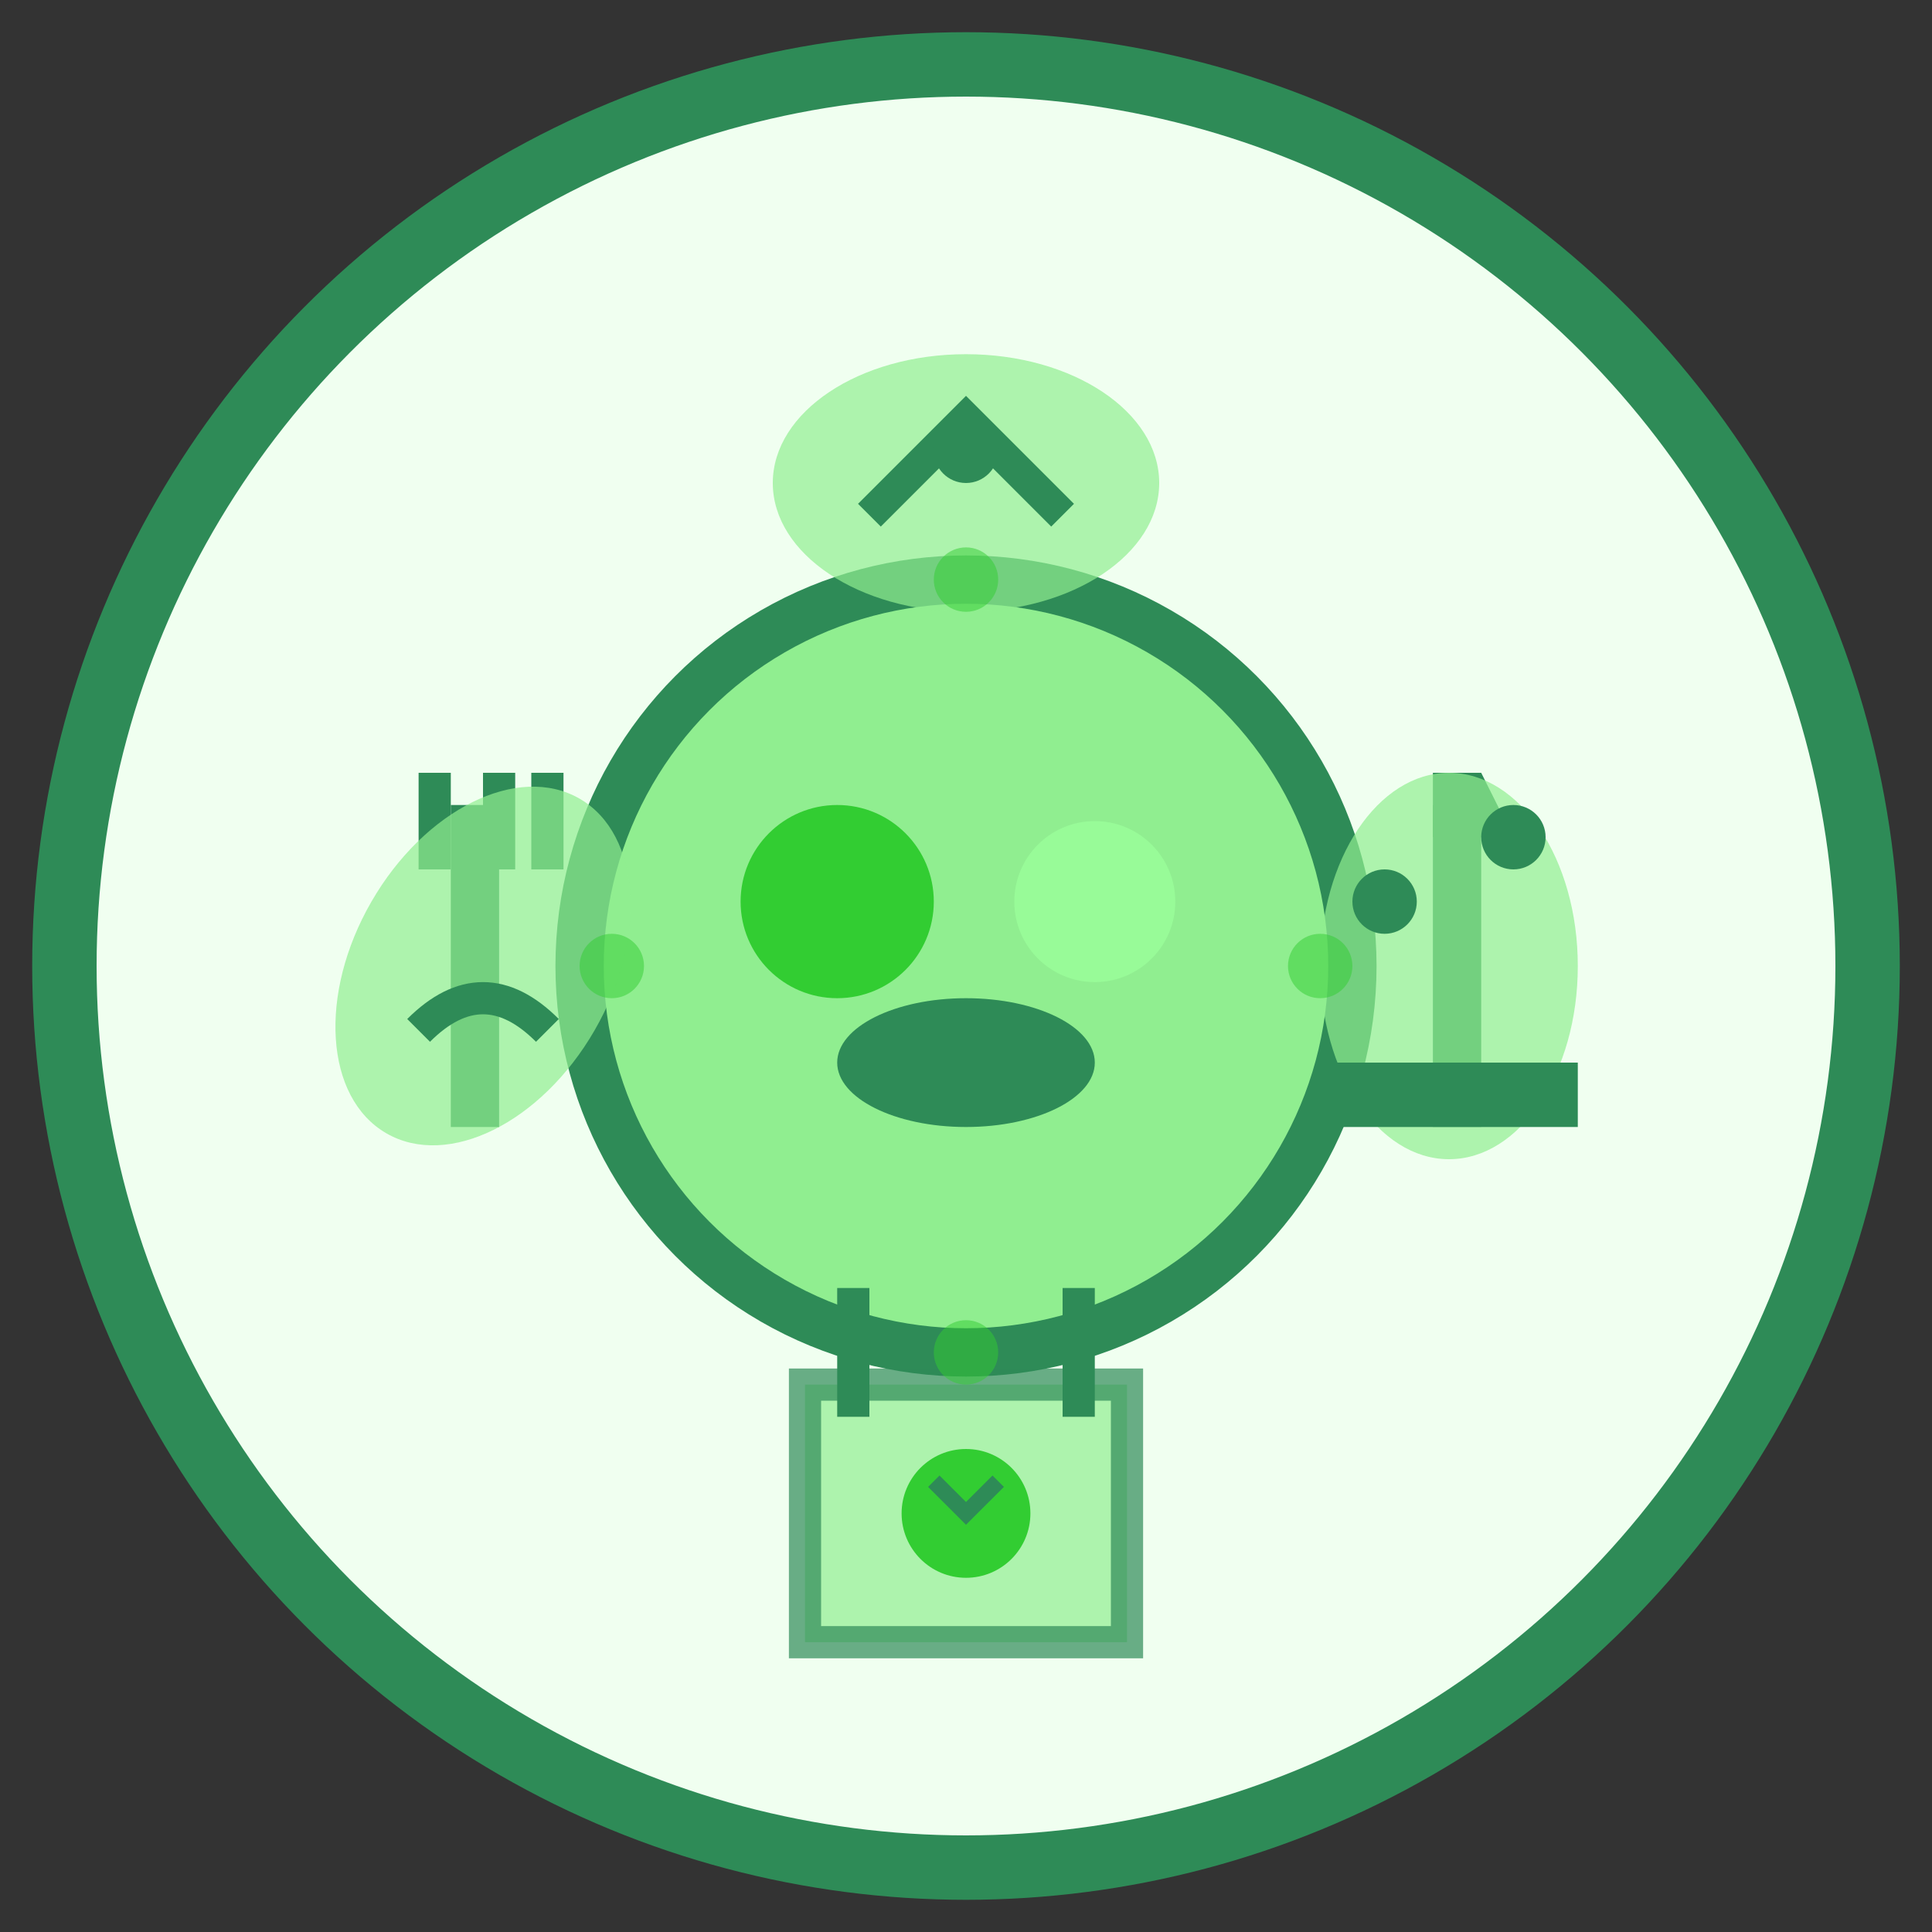 <svg width="60" height="60" viewBox="0 0 60 60" fill="none" xmlns="http://www.w3.org/2000/svg">
    <rect x="0" y="0" width="60" height="60" fill="#333333" stroke="none"/>
    <circle cx="30" cy="30" r="28" fill="#F0FFF0" stroke="#2E8B57" stroke-width="2"/>
    
    <!-- Main service symbol - plate with utensils -->
    <circle cx="30" cy="30" r="12" fill="#90EE90" stroke="#2E8B57" stroke-width="1.5"/>
    
    <!-- Food elements on plate -->
    <circle cx="26" cy="28" r="3" fill="#32CD32"/>
    <circle cx="34" cy="28" r="2.5" fill="#98FB98"/>
    <ellipse cx="30" cy="33" rx="4" ry="2" fill="#2E8B57"/>
    
    <!-- Fork on left -->
    <rect x="14" y="25" width="1.5" height="10" fill="#2E8B57"/>
    <rect x="13" y="24" width="1" height="3" fill="#2E8B57"/>
    <rect x="15" y="24" width="1" height="3" fill="#2E8B57"/>
    <rect x="16.5" y="24" width="1" height="3" fill="#2E8B57"/>
    
    <!-- Knife on right -->
    <rect x="44.5" y="25" width="1.5" height="10" fill="#2E8B57"/>
    <path d="M44.5 24 L46 24 L47 26 L44.5 26 Z" fill="#2E8B57"/>
    
    <!-- Service icons around the plate -->
    
    <!-- Consultation icon (speech bubble with heart) -->
    <ellipse cx="30" cy="15" rx="6" ry="4" fill="#90EE90" opacity="0.7"/>
    <path d="M27 16 L30 13 L33 16" stroke="#2E8B57" stroke-width="1" fill="none"/>
    <circle cx="30" cy="14" r="1" fill="#2E8B57"/>
    
    <!-- Workshop icon (chef hat) -->
    <ellipse cx="45" cy="30" rx="4" ry="6" fill="#90EE90" opacity="0.7"/>
    <rect x="41" y="33" width="8" height="2" fill="#2E8B57"/>
    <circle cx="43" cy="28" r="1" fill="#2E8B57"/>
    <circle cx="47" cy="26" r="1" fill="#2E8B57"/>
    
    <!-- Menu planning icon (calendar with apple) -->
    <rect x="25" y="43" width="10" height="8" fill="#90EE90" opacity="0.7" stroke="#2E8B57" stroke-width="1"/>
    <rect x="26" y="40" width="1" height="4" fill="#2E8B57"/>
    <rect x="33" y="40" width="1" height="4" fill="#2E8B57"/>
    <circle cx="30" cy="47" r="2" fill="#32CD32"/>
    <path d="M29 46 L30 47 L31 46" stroke="#2E8B57" stroke-width="0.5" fill="none"/>
    
    <!-- Nutrition icon (leaf) -->
    <ellipse cx="15" cy="30" rx="4" ry="6" fill="#90EE90" opacity="0.7" transform="rotate(30 15 30)"/>
    <path d="M13 32 Q15 30 17 32" stroke="#2E8B57" stroke-width="1" fill="none"/>
    
    <!-- Connecting lines -->
    <circle cx="30" cy="18" r="1" fill="#32CD32" opacity="0.5"/>
    <circle cx="41" cy="30" r="1" fill="#32CD32" opacity="0.5"/>
    <circle cx="30" cy="42" r="1" fill="#32CD32" opacity="0.5"/>
    <circle cx="19" cy="30" r="1" fill="#32CD32" opacity="0.5"/>
</svg>
